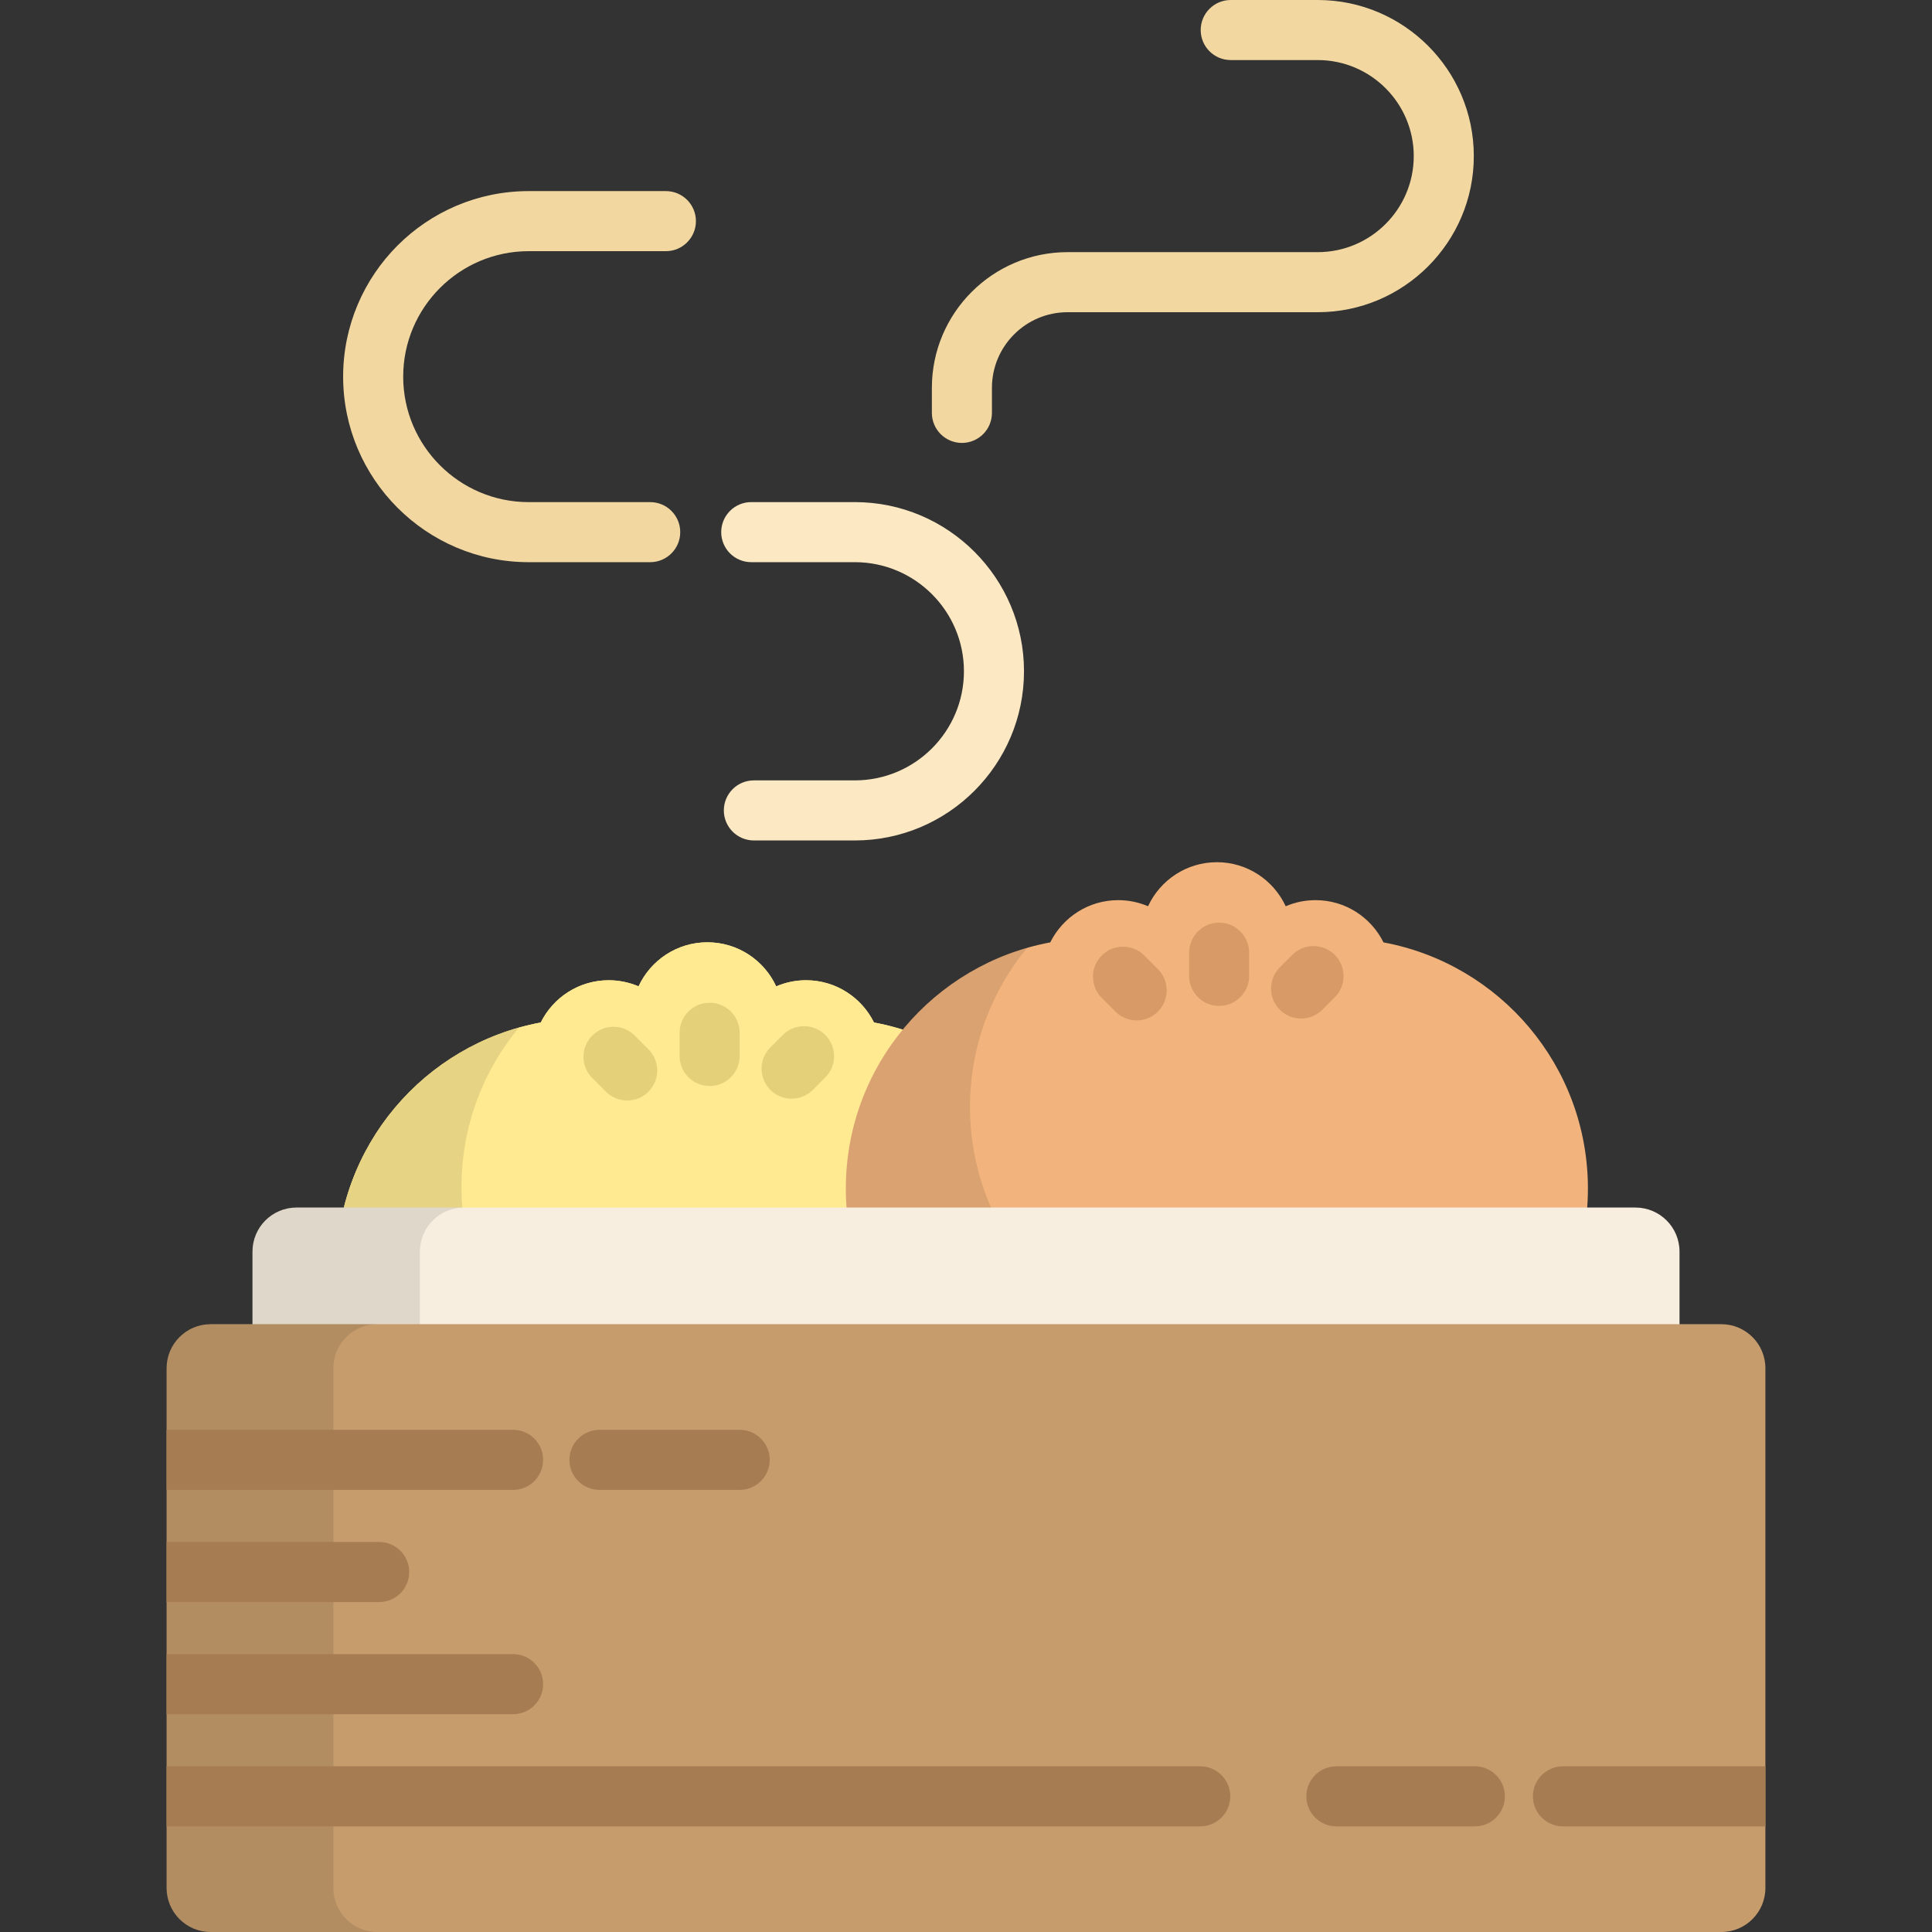 <?xml version="1.0" encoding="iso-8859-1"?>
<!-- Uploaded to: SVG Repo, www.svgrepo.com, Generator: SVG Repo Mixer Tools -->
<svg height="800px" width="800px" version="1.1" id="Layer_1" xmlns="http://www.w3.org/2000/svg" xmlns:xlink="http://www.w3.org/1999/xlink" 
	 viewBox="0 0 512 512" xml:space="preserve">
<rect x="0" y="0" width="512" height="512" fill="#333333" stroke="none"/>
<path id="SVGCleanerId_0" style="fill:#FFEA92;" d="M231.618,270.972c-3.289-6.628-10.107-11.194-18.008-11.194
	c-2.808,0-5.48,0.579-7.908,1.619c-3.192-6.887-10.148-11.676-18.24-11.676s-15.048,4.788-18.24,11.676
	c-2.427-1.04-5.099-1.619-7.908-1.619c-7.902,0-14.718,4.567-18.008,11.194c-30.829,5.729-54.176,32.748-54.176,65.236
	c0,36.657,29.716,66.374,66.374,66.374h63.915c36.657,0,66.373-29.717,66.373-66.374
	C285.794,303.72,262.446,276.702,231.618,270.972z"/>
<g>
	<path id="SVGCleanerId_0_1_" style="fill:#FFEA92;" d="M231.618,270.972c-3.289-6.628-10.107-11.194-18.008-11.194
		c-2.808,0-5.48,0.579-7.908,1.619c-3.192-6.887-10.148-11.676-18.24-11.676s-15.048,4.788-18.24,11.676
		c-2.427-1.04-5.099-1.619-7.908-1.619c-7.902,0-14.718,4.567-18.008,11.194c-30.829,5.729-54.176,32.748-54.176,65.236
		c0,36.657,29.716,66.374,66.374,66.374h63.915c36.657,0,66.373-29.717,66.373-66.374
		C285.794,303.72,262.446,276.702,231.618,270.972z"/>
</g>
<path style="opacity:0.1;enable-background:new    ;" d="M252.585,380.949h-63.914c-36.657,0-66.374-29.716-66.374-66.374
	c0-16.057,5.709-30.771,15.2-42.245c-27.904,7.848-48.365,33.466-48.365,63.879c0,36.657,29.716,66.374,66.374,66.374h63.915
	c20.611,0,39.026-9.394,51.199-24.134C264.883,380.065,258.839,380.949,252.585,380.949z"/>
<g>
	<path style="fill:#E5D07A;" d="M166.208,291.649c-2.037,0-4.074-0.777-5.628-2.332l-3.623-3.623
		c-3.108-3.109-3.108-8.147,0.001-11.256c3.108-3.108,8.147-3.108,11.255,0.001l3.623,3.624c3.108,3.108,3.108,8.147-0.001,11.255
		C170.281,290.872,168.245,291.649,166.208,291.649z"/>
	<path style="fill:#E5D07A;" d="M209.778,291.164c-2.037,0-4.073-0.777-5.628-2.331c-3.109-3.108-3.109-8.147,0-11.256l3.302-3.302
		c3.108-3.108,8.147-3.108,11.255,0c3.109,3.109,3.109,8.147,0,11.256l-3.302,3.302
		C213.851,290.388,211.814,291.164,209.778,291.164z"/>
	<path style="fill:#E5D07A;" d="M188.062,287.805c-4.395,0-7.959-3.563-7.959-7.959v-6.15c0-4.396,3.563-7.959,7.959-7.959
		c4.396,0,7.959,3.563,7.959,7.959v6.15C196.021,284.242,192.458,287.805,188.062,287.805z"/>
</g>
<path style="fill:#F2B47C;" d="M366.64,249.742c-3.289-6.627-10.106-11.194-18.008-11.194c-2.808,0-5.48,0.579-7.908,1.619
	c-3.193-6.888-10.149-11.675-18.24-11.675c-8.092,0-15.047,4.788-18.24,11.675c-2.426-1.04-5.099-1.619-7.907-1.619
	c-7.902,0-14.718,4.567-18.008,11.194c-30.829,5.729-54.177,32.748-54.177,65.236c0,36.657,29.716,66.374,66.374,66.374h63.914
	c36.658,0,66.374-29.717,66.374-66.374C420.816,282.49,397.469,255.471,366.64,249.742z"/>
<path style="opacity:0.1;enable-background:new    ;" d="M387.35,359.727h-63.914c-36.657,0-66.374-29.717-66.374-66.374
	c0-16.014,5.68-30.692,15.126-42.153c-27.733,7.959-48.033,33.487-48.033,63.778c0,36.657,29.716,66.374,66.374,66.374h63.914
	c20.65,0,39.095-9.43,51.268-24.219C399.877,358.81,393.723,359.727,387.35,359.727z"/>
<g>
	<path style="fill:#D89B68;" d="M301.232,270.419c-2.037,0-4.073-0.777-5.628-2.33l-3.624-3.624c-3.109-3.108-3.109-8.147,0-11.255
		c3.109-3.108,8.147-3.108,11.255,0l3.624,3.624c3.109,3.108,3.109,8.147,0,11.255C305.305,269.641,303.268,270.419,301.232,270.419
		z"/>
	<path style="fill:#D89B68;" d="M344.8,269.934c-2.036,0-4.073-0.777-5.628-2.331c-3.109-3.108-3.109-8.147,0-11.256l3.301-3.301
		c3.109-3.108,8.147-3.108,11.255,0c3.109,3.109,3.109,8.147,0,11.255l-3.301,3.301C348.874,269.156,346.837,269.934,344.8,269.934z
		"/>
	<path style="fill:#D89B68;" d="M323.085,266.573c-4.395,0-7.959-3.563-7.959-7.959v-6.149c0-4.396,3.563-7.959,7.959-7.959
		c4.395,0,7.958,3.563,7.958,7.959v6.149C331.042,263.01,327.479,266.573,323.085,266.573z"/>
</g>
<path style="fill:#F7EEDF;" d="M445.089,352.696c0,6.446-5.226,11.672-11.673,11.672H78.584c-6.446,0-11.673-5.226-11.673-11.672
	v-21.01c0-6.447,5.227-11.673,11.673-11.673h354.833c6.446,0,11.673,5.226,11.673,11.673V352.696z"/>
<path style="opacity:0.1;enable-background:new    ;" d="M111.273,352.696v-21.01c0-6.447,5.227-11.673,11.672-11.673H78.584
	c-6.446,0-11.673,5.226-11.673,11.673v21.01c0,6.446,5.227,11.672,11.673,11.672h44.362
	C116.5,364.367,111.273,359.142,111.273,352.696z"/>
<path style="fill:#FCE9C3;" d="M226.539,222.729h-26.756c-4.395,0-7.959-3.563-7.959-7.959s3.563-7.959,7.959-7.959h26.756
	c15.943,0,28.914-12.971,28.914-28.915c0-15.943-12.971-28.914-28.914-28.914h-27.451c-4.396,0-7.959-3.563-7.959-7.958
	c0-4.396,3.563-7.959,7.959-7.959h27.451c24.72,0,44.831,20.111,44.831,44.831C271.37,202.617,251.259,222.729,226.539,222.729z"/>
<g>
	<path style="fill:#F2D8A0;" d="M172.31,148.983h-32.206c-27.112,0-49.17-22.057-49.17-49.17c0-27.112,22.058-49.17,49.17-49.17
		h36.363c4.396,0,7.959,3.563,7.959,7.959c0,4.395-3.563,7.959-7.959,7.959h-36.363c-18.335,0-33.253,14.917-33.253,33.253
		s14.917,33.253,33.253,33.253h32.206c4.395,0,7.959,3.563,7.959,7.959C180.269,145.419,176.705,148.983,172.31,148.983z"/>
	<path style="fill:#F2D8A0;" d="M349.206,0h-23.05c-4.396,0-7.959,3.563-7.959,7.958c0,4.396,3.563,7.959,7.959,7.959h23.05
		c14.034,0,25.452,11.418,25.452,25.451c0,14.034-11.418,25.452-25.452,25.452h-66.298c-19.824,0-35.952,16.128-35.952,35.953v6.647
		c0,4.395,3.563,7.958,7.958,7.958c4.396,0,7.959-3.563,7.959-7.958v-6.647c0-11.048,8.988-20.035,20.035-20.035h66.298
		c22.81,0,41.369-18.558,41.369-41.369C390.574,18.557,372.016,0,349.206,0z"/>
</g>
<path style="fill:#C69C6D;" d="M467.849,500.328c0,6.446-5.226,11.672-11.672,11.672H55.823c-6.446,0-11.672-5.226-11.672-11.672
	V362.596c0-6.445,5.226-11.672,11.672-11.672h400.354c6.446,0,11.672,5.226,11.672,11.672v137.732H467.849z"/>
<path style="opacity:0.1;enable-background:new    ;" d="M88.34,500.328V362.596c0-6.445,5.226-11.672,11.672-11.672H55.823
	c-6.446,0-11.672,5.226-11.672,11.672v137.732c0,6.446,5.226,11.672,11.672,11.672h44.189C93.565,512,88.34,506.774,88.34,500.328z"
	/>
<g>
	<path style="fill:#A67C52;" d="M318.076,468.088H44.151v15.917h273.925c4.395,0,7.959-3.563,7.959-7.959
		C326.035,471.651,322.472,468.088,318.076,468.088z"/>
	<path style="fill:#A67C52;" d="M135.974,438.365H44.151v15.917h91.822c4.395,0,7.959-3.563,7.959-7.958
		C143.933,441.929,140.368,438.365,135.974,438.365z"/>
	<path style="fill:#A67C52;" d="M100.487,408.643H44.151v15.917h56.336c4.395,0,7.958-3.563,7.958-7.959
		C108.445,412.206,104.882,408.643,100.487,408.643z"/>
	<path style="fill:#A67C52;" d="M135.974,378.92H44.151v15.917h91.822c4.395,0,7.959-3.563,7.959-7.959
		C143.933,382.483,140.368,378.92,135.974,378.92z"/>
	<path style="fill:#A67C52;" d="M390.852,468.088h-36.697c-4.396,0-7.959,3.563-7.959,7.958c0,4.396,3.563,7.959,7.959,7.959h36.697
		c4.396,0,7.959-3.563,7.959-7.959C398.81,471.651,395.248,468.088,390.852,468.088z"/>
	<path style="fill:#A67C52;" d="M467.849,468.088h-53.651c-4.396,0-7.959,3.563-7.959,7.958c0,4.396,3.563,7.959,7.959,7.959h53.651
		V468.088z"/>
	<path style="fill:#A67C52;" d="M158.87,394.837h37.153c4.395,0,7.958-3.563,7.958-7.959c0-4.396-3.563-7.959-7.958-7.959H158.87
		c-4.395,0-7.959,3.563-7.959,7.959C150.911,391.274,154.475,394.837,158.87,394.837z"/>
</g>
</svg>